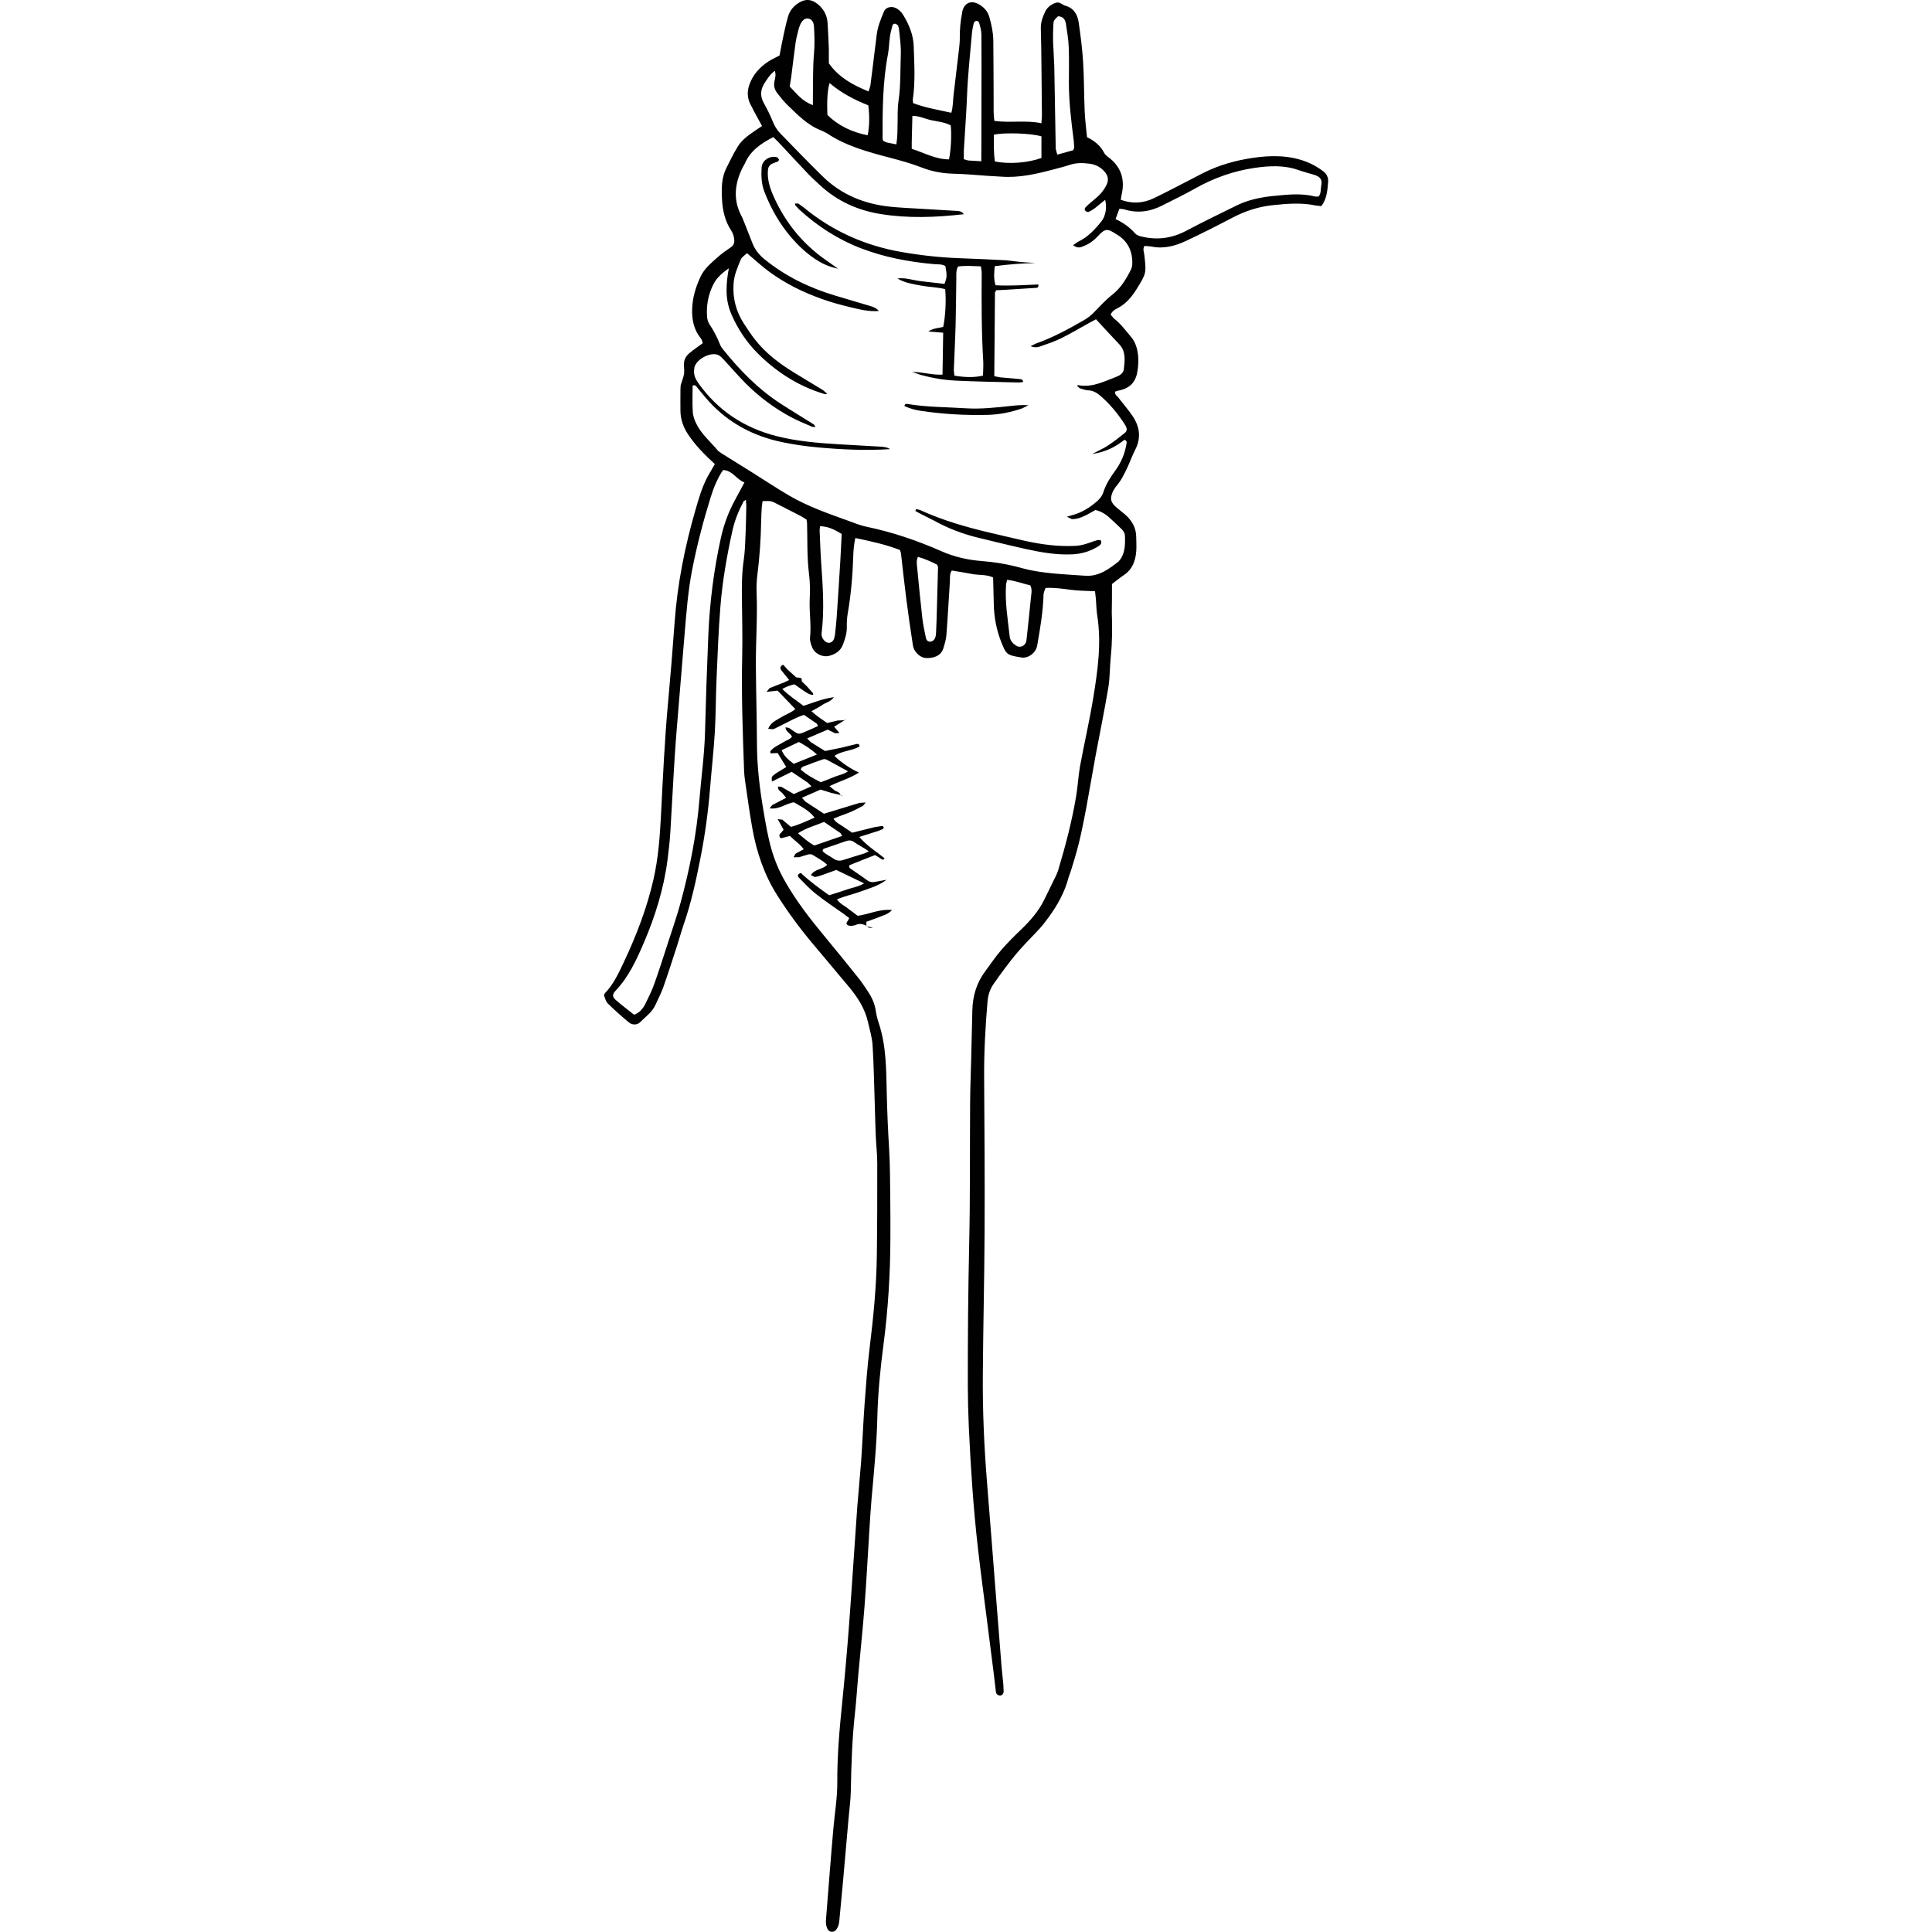 <svg xmlns="http://www.w3.org/2000/svg" width="100" height="100" viewBox="0 0 100 100"><g fill="#010101"><path d="M37.001 24.023c-.542-.498-1.018-.98-1.396-1.554-.241-.368-.379-.763-.386-1.201-.006-.376 0-.752.001-1.128l.013-.204c.054-.196.143-.386.173-.585.028-.182-.017-.373-.003-.557.016-.214.128-.394.291-.526.209-.171.434-.324.683-.507-.025-.065-.04-.17-.097-.241-.366-.448-.472-.957-.454-1.529.019-.598.188-1.142.434-1.671.193-.414.544-.699.872-.995.214-.194.454-.362.694-.524.149-.101.192-.225.178-.393-.015-.174-.063-.33-.16-.479-.327-.5-.448-1.064-.475-1.648-.024-.53-.026-1.064.215-1.558.187-.383.378-.767.598-1.13.207-.342.532-.574.856-.799l.404-.272-.422-.776-.209-.41c-.138-.312-.135-.63-.025-.95.182-.521.535-.906.988-1.204.171-.112.359-.195.574-.309.068-.346.135-.714.214-1.08.068-.316.139-.634.23-.945.095-.325.311-.566.605-.733.336-.19.636-.144.938.107.309.256.476.578.501.971.028.443.048.887.064 1.33l.002.753c.511.73 1.239 1.124 2.055 1.458l.09-.282c.081-.609.154-1.22.229-1.83l.095-.762c.044-.448.212-.86.385-1.269.085-.203.354-.28.571-.191.181.074.317.205.417.366.309.501.531 1.042.55 1.633.031.921.088 1.845-.048 2.764l.016.174c.634.243 1.304.35 1.979.5.092-.315.081-.624.116-.927.095-.796.193-1.593.284-2.39.022-.187.04-.375.038-.562-.006-.429.035-.853.117-1.273l.015-.102c.106-.44.463-.588.862-.356.262.151.451.357.536.657.112.396.2.797.204 1.209.011 1.059.015 2.118.017 3.178 0 .322-.013.644.038.987.816.113 1.618-.051 2.435.121l.027-.387c-.007-.888-.016-1.776-.026-2.664-.008-.615-.011-1.23-.031-1.845-.012-.321.094-.602.226-.882.094-.195.249-.322.438-.414.13-.062.258-.086.389.001l.179.098c.469.114.669.462.73.891.097.676.185 1.354.227 2.034.053.852.044 1.708.081 2.561.02.442.079.882.121 1.331.39.184.698.438.892.817.037.072.104.135.17.183.688.497.919 1.158.729 1.977l-.045.262c.598.216 1.163.182 1.706-.079.647-.31 1.28-.648 1.919-.975l.637-.33c.816-.413 1.692-.658 2.588-.788.931-.135 1.871-.144 2.778.212.308.121.584.281.844.477.19.144.284.335.261.579-.039.424-.062.852-.353 1.233l-.291-.034c-.747-.158-1.495-.094-2.244-.014-.739.079-1.429.31-2.088.657-.783.413-1.578.815-2.381 1.191-.562.263-1.154.423-1.79.291l-.353-.034c-.11.155-.032.308-.016.451.111.954.114.964-.395 1.783-.257.411-.558.775-1.003.999-.137.069-.269.153-.342.325l.153.184c.358.274.62.634.907.973.146.174.238.371.295.589.104.406.093.819.025 1.221-.101.582-.435.872-1.03.978l-.124.043c-.019.157.104.218.174.309.239.31.499.607.721.931.386.562.472 1.155.141 1.785-.15.287-.255.597-.392.891-.166.355-.339.709-.605 1.007l-.137.214c-.185.4-.136.603.212.888l.398.323c.347.304.576.671.584 1.148.004.256.022.514.002.768-.039.493-.197.931-.635 1.226-.212.142-.409.306-.62.466l-.002.757-.009.716c.03.751.027 1.501-.048 2.251-.056.543-.042 1.096-.13 1.632-.196 1.179-.441 2.349-.659 3.524l-.477 2.672c-.083.453-.175.905-.272 1.355-.064.3-.138.6-.219.896-.095.345-.201.687-.307 1.029l-.119.337c-.197.775-.579 1.455-1.046 2.093-.141.193-.286.384-.446.561-.402.441-.836.856-1.219 1.315-.414.497-.796 1.025-1.169 1.555-.19.266-.291.58-.319.909-.112 1.311-.185 2.624-.176 3.941.018 2.665.036 5.331.023 7.996-.011 2.462-.074 4.921-.091 7.382-.015 1.863.067 3.723.217 5.581.158 1.941.307 3.883.459 5.824l.295 3.729.092.919.014.358c-.003.111-.095.204-.189.2-.12-.006-.196-.081-.211-.188l-.108-.916-.361-2.845c-.158-1.238-.326-2.474-.466-3.711-.235-2.071-.371-4.153-.467-6.234-.031-.701-.049-1.401-.052-2.103-.005-2.442.016-4.886.07-7.329.057-2.461.031-4.921.049-7.382.005-.753.037-1.503.055-2.255l.06-2.51c.019-.737.218-1.413.662-2.009.276-.369.532-.755.832-1.104.323-.375.677-.723 1.033-1.065.471-.452.895-.94 1.188-1.526.221-.444.436-.89.651-1.335l.072-.19c.382-1.277.724-2.563.939-3.878.085-.505.106-1.021.197-1.523.22-1.192.496-2.374.69-3.57.228-1.398.426-2.805.2-4.229-.047-.286-.045-.579-.07-.868l-.045-.387c-.43-.024-.852-.022-1.266-.077-.423-.057-.844-.118-1.294-.094-.04.123-.103.231-.104.341-.023.892-.177 1.766-.329 2.64-.06.345-.393.634-.752.625l-.152-.022c-.656-.108-.706-.153-.95-.769-.254-.643-.381-1.308-.392-1.998l-.035-1.361c-.354-.165-.738-.11-1.098-.18-.348-.068-.7-.121-1.042-.179-.125.2-.084.393-.097.575-.061.921-.109 1.842-.18 2.762-.018.235-.09.468-.161.696-.129.419-.571.519-.916.495-.291-.021-.606-.325-.655-.641-.124-.792-.237-1.586-.34-2.381-.103-.796-.187-1.595-.28-2.392l-.049-.174c-.733-.287-1.509-.453-2.314-.622-.071.328-.098.632-.107.938-.03.992-.116 1.977-.284 2.956-.041.234-.055.477-.049.714.007.317-.088.607-.195.895-.123.336-.39.513-.719.596-.351.089-.755-.116-.884-.449-.061-.157-.123-.336-.106-.497.07-.65-.043-1.295-.017-1.943.019-.443.024-.893-.033-1.332-.115-.886-.077-1.773-.104-2.661l-.029-.174-.288-.176-1.277-.653c-.263-.135-.263-.136-.707-.124l-.041.292c-.016.255-.03.512-.034.768-.015.923-.081 1.842-.195 2.758-.038.304-.053.615-.04.92.052 1.265-.047 2.528-.038 3.792.009 1.349.05 2.698.056 4.048.005 1.149.138 2.282.332 3.413.118.691.229 1.381.426 2.054.164.561.389 1.093.677 1.602.583 1.03 1.302 1.962 2.057 2.87.601.722 1.19 1.454 1.778 2.187.17.213.316.445.47.671.205.302.349.623.406.986.035.219.085.438.156.646.397 1.188.388 2.424.417 3.65.022.957.063 1.912.122 2.867.054.886.047 1.774.06 2.664.008.649.008 1.299.006 1.947-.006 1.849-.116 3.688-.357 5.521-.165 1.254-.288 2.513-.319 3.778-.034 1.418-.176 2.83-.302 4.242-.051.578-.082 1.158-.119 1.738-.08 1.262-.144 2.525-.241 3.786-.091 1.192-.218 2.381-.326 3.572-.058.646-.096 1.295-.167 1.938-.15 1.345-.192 2.691-.217 4.043-.008.476-.075.953-.117 1.429l-.292 3.318-.187 1.989c-.016.174-.061.336-.177.471-.122.142-.344.118-.43-.047-.083-.157-.095-.323-.082-.497.129-1.583.244-3.169.386-4.751.07-.782.203-1.559.199-2.348-.008-1.386.114-2.764.255-4.142.138-1.359.257-2.721.359-4.083.151-2.012.276-4.022.42-6.034l.2-2.349c.069-.989.106-1.979.178-2.967.071-.971.142-1.944.261-2.909.198-1.595.353-3.192.374-4.801.021-1.59.024-3.178.021-4.768-.001-.478-.058-.954-.078-1.432-.023-.529-.033-1.059-.05-1.588-.034-1.024-.05-2.051-.113-3.073-.025-.405-.148-.804-.238-1.203-.161-.719-.555-1.312-1.021-1.867l-1.877-2.237c-.658-.789-1.265-1.612-1.813-2.481-.668-1.059-1.055-2.219-1.274-3.436-.148-.824-.257-1.654-.38-2.482-.025-.168-.042-.339-.048-.51-.071-1.964-.144-3.927-.099-5.893.022-.991-.002-1.982-.014-2.973-.009-.684-.006-1.364.095-2.044.067-.455.076-.919.096-1.379.022-.478.028-.957.037-1.435l-.021-.296-.113.064c-.258.484-.466.994-.584 1.526-.288 1.302-.519 2.616-.624 3.944-.099 1.244-.146 2.491-.199 3.737-.041.921-.035 1.846-.09 2.766-.058.972-.169 1.939-.247 2.91-.098 1.21-.262 2.412-.497 3.601-.228 1.157-.477 2.309-.865 3.426-.128.37-.228.75-.35 1.124-.232.713-.461 1.43-.71 2.137-.107.306-.265.591-.395.888-.172.391-.519.63-.806.918-.144.144-.401.151-.57.012-.38-.315-.752-.643-1.102-.99-.11-.11-.142-.299-.195-.421l.037-.092c.461-.474.73-1.067 1.005-1.652.641-1.364 1.18-2.764 1.517-4.237.253-1.103.335-2.228.393-3.354.101-1.962.189-3.925.371-5.882.126-1.361.236-2.724.334-4.086.143-1.986.529-3.924 1.083-5.832.171-.592.341-1.182.634-1.728l.365-.63zm8.486-7.926c-.53.044-1.027-.09-1.521-.208-.481-.114-.96-.247-1.426-.414-.48-.172-.956-.37-1.411-.603-.439-.225-.866-.484-1.266-.772-.412-.297-.786-.648-1.201-.996-.114.113-.266.2-.319.327-.17.406-.347.806-.375 1.267-.047.749.132 1.421.531 2.044.185.287.375.571.584.84.566.723 1.292 1.261 2.07 1.735l1.446.876.219.188-.084.024-.099-.022c-1.303-.397-2.419-1.109-3.38-2.058-.6-.592-1.065-1.288-1.401-2.066-.165-.382-.242-.778-.247-1.195-.005-.394.043-.778.117-1.178-.325.229-.621.476-.801.833-.268.531-.37 1.098-.324 1.689.01.13.054.274.126.381.219.329.4.673.543 1.041.037.093.098.18.161.259.86 1.071 1.811 2.049 2.971 2.8.573.372 1.159.724 1.736 1.088l.078.129-.178-.016c-.359-.159-.725-.305-1.071-.488-.881-.467-1.673-1.061-2.377-1.767-.385-.386-.739-.804-1.112-1.204-.091-.097-.188-.207-.305-.258-.401-.173-1.133.222-1.229.648l-.016.152c-.022.253.081.461.224.662 1.016 1.425 2.384 2.321 4.074 2.745 1.05.264 2.121.351 3.195.415l2.098.12c.184.011.372.015.555.133-1.286.079-2.546.021-3.802-.097-.611-.057-1.222-.146-1.822-.274-1.457-.31-2.726-.979-3.742-2.086-.219-.239-.419-.495-.627-.744-.053-.063-.094-.149-.229-.085 0 .447-.02.908.009 1.366.013.213.095.436.194.629.276.539.744.928 1.123 1.387l.209.145 1.478.92c.666.417 1.319.854 1.997 1.249.964.562 2.016.926 3.06 1.302.304.11.608.238.923.302 1.344.278 2.634.717 3.888 1.27.664.292 1.358.451 2.08.507.614.048 1.22.14 1.818.296.263.069.528.143.795.194.906.175 1.829.204 2.746.271.694.051 1.231-.343 1.744-.752l.119-.164c.211-.357.204-.757.195-1.147-.008-.277-.271-.42-.437-.606l-.34-.312c-.213-.202-.454-.354-.753-.421l-.446.25c-.246.12-.498.233-.781.219l-.253-.122.359-.103c.434-.128.809-.363 1.152-.65.172-.144.315-.307.387-.53.13-.411.361-.766.616-1.113.295-.402.487-.859.57-1.355.012-.073.049-.17-.102-.233-.446.365-.966.632-1.669.738.332-.177.584-.286.81-.434.299-.197.583-.416.86-.641.14-.112.145-.211.072-.364l-.078-.133c-.359-.543-.769-1.043-1.27-1.466-.176-.148-.36-.245-.597-.258-.15-.008-.301-.061-.445-.109l-.15-.137.084-.021c.718.134 1.334-.194 1.968-.435.175-.066.362-.188.384-.385.05-.455.122-.922-.246-1.308-.4-.417-.788-.846-1.194-1.283l-.369.199c-.479.263-.949.545-1.438.786-.351.172-.726.295-1.095.425-.133.047-.282.065-.485-.018l.277-.136c.876-.306 1.684-.75 2.483-1.208.193-.111.365-.244.521-.406.31-.319.612-.649.959-.922.445-.353.718-.816.963-1.306.043-.088.06-.197.062-.296.017-.63-.23-1.15-.757-1.48-.526-.333-.613-.388-1.048.085-.114.125-.251.234-.393.328-.124.083-.27.143-.411.199-.153.06-.301.036-.453-.088l.244-.169c.514-.238.883-.639 1.226-1.069.214-.271.289-.721.187-1.107l-.517.421c-.106.081-.225.155-.348.208-.042.017-.127-.029-.169-.069-.025-.025-.029-.108-.008-.141l.177-.178c.193-.169.399-.323.579-.505.129-.132.241-.29.329-.453.166-.306.123-.542-.12-.792-.197-.202-.441-.324-.721-.359-.339-.043-.678-.058-1.014.053-.292.097-.59.17-.888.249-.876.232-1.758.435-2.676.367l-.716-.043c-.58-.038-1.159-.096-1.738-.109-.571-.013-1.118-.108-1.65-.316-.558-.217-1.134-.374-1.712-.526-1.122-.295-2.244-.601-3.225-1.262l-.229-.113c-.747-.276-1.278-.838-1.83-1.371-.182-.176-.334-.385-.495-.584-.148-.183-.194-.391-.143-.625.034-.158.085-.319.018-.531-.255.189-.394.421-.538.647-.21.329-.234.662-.038 1.016.174.312.336.634.469.966.091.228.213.431.378.601.725.749 1.45 1.498 2.193 2.228.979.961 2.182 1.444 3.531 1.58.492.049.987.07 1.482.1l1.943.115c.119.008.251.011.361.171-1.461.167-2.873.219-4.284-.005-1.191-.189-2.257-.661-3.15-1.488-.226-.209-.454-.416-.666-.638l-1.541-1.646-.22-.214c-.639.328-1.194.705-1.478 1.378l-.1.179c-.433.858-.523 1.721-.035 2.593l.097.236.431 1.095c.133.341.347.611.634.844 1.09.888 2.328 1.482 3.667 1.882l1.767.525c.175.053.352.107.478.269zm-12.664 36.427c.297-.114.464-.329.586-.575.167-.336.333-.676.459-1.029.257-.723.491-1.455.727-2.185.221-.683.458-1.36.644-2.053.467-1.734.815-3.491.962-5.284.095-1.157.257-2.308.29-3.471.044-1.674.099-3.348.17-5.021.072-1.709.284-3.402.654-5.075.157-.707.408-1.373.757-2.004l.461-.857c-.424-.154-.613-.623-1.109-.641-.293.438-.485.914-.637 1.4-.38 1.223-.704 2.461-.953 3.719-.225 1.142-.309 2.301-.407 3.459-.091 1.072-.178 2.145-.266 3.218-.08.987-.168 1.974-.233 2.962-.086 1.33-.148 2.662-.232 3.992-.03.477-.083.953-.145 1.426-.195 1.501-.641 2.934-1.238 4.32-.379.88-.779 1.748-1.452 2.456-.176.187-.172.318.016.482.306.268.632.511.946.761zm24.918-41.186c.418.196.742.437 1.018.748.071.081.199.126.31.154.813.198 1.582.102 2.329-.295.859-.457 1.736-.877 2.61-1.309.463-.229.959-.357 1.466-.44.22-.036.441-.053.663-.075.646-.066 1.293-.112 1.936.051l.183.002c.134-.188.094-.386.131-.565.062-.294-.032-.46-.369-.562-.263-.079-.528-.145-.785-.237-.749-.27-1.525-.232-2.28-.122-1.088.157-2.118.519-3.082 1.063-.564.318-1.151.6-1.73.894-.636.322-1.296.405-1.985.182l-.218-.021-.197.532zm-2.979-10.495c-.219.219-.229.219-.239.417-.014.289-.023.579-.016.868l.062 1.277c.029 1.432.049 2.865.076 4.297l.079.302.824-.227.055-.137-.026-.355c-.128-.998-.252-1.996-.252-3.004 0-.614.018-1.229-.008-1.843-.015-.406-.085-.812-.146-1.215-.034-.222-.159-.376-.409-.38zm-3.97 7.504l.004-.877.004-2.355c.001-1.11.008-2.221-.002-3.331-.002-.201-.063-.404-.114-.601-.013-.049-.097-.111-.144-.108-.051.004-.126.071-.139.123-.044.181-.079.366-.096.552-.091 1.072-.213 2.141-.252 3.218-.036.939-.11 1.875-.164 2.813l-.002.46.222.065.683.041zm-8.344 18.887l-.025.198c.025.58.044 1.16.084 1.738.082 1.192.169 2.383.022 3.577-.021.165.03.3.145.419.166.173.401.13.494-.095l.048-.197c.033-.305.069-.61.09-.916.067-.971.129-1.941.188-2.913.029-.474.048-.949.071-1.41-.486-.29-.734-.379-1.117-.401zm3.949-19.762c.061-.409.058-.765.063-1.121.006-.374-.008-.753.046-1.121.119-.797.09-1.597.12-2.396.017-.463-.051-.917-.101-1.373l-.043-.144c-.043-.045-.107-.082-.167-.092-.036-.005-.106.041-.116.076-.054.195-.107.393-.136.593-.043.303-.046.613-.103.914-.276 1.448-.281 2.913-.278 4.378l.035.108.176.079.504.099zm-4.322-2.032l.001-.526c.014-.718-.007-1.438.057-2.15.041-.464.026-.918 0-1.378-.014-.25-.118-.393-.29-.424-.169-.031-.308.068-.42.305l-.073.191c-.061.249-.133.495-.169.748-.085.591-.15 1.186-.227 1.778l-.079.492c.354.366.648.769 1.2.964zm5.117 2.262c.661.215 1.248.548 1.928.547.102-.448.145-1.342.087-1.762-.302-.16-.646-.193-.978-.26-.328-.065-.633-.233-1.004-.229l-.033 1.347v.357zm6.713.475v-1.119c-.53-.162-1.921-.209-2.46-.086-.005.462-.017.929.051 1.385.717.147 1.697.077 2.409-.18zm-10.965-3.879c-.108.335-.147.923-.112 1.651.574.566 1.281.894 2.079 1.053.095-.396.109-1.012.036-1.551-.711-.282-1.401-.636-2.003-1.153zm9.186 25.714l-.054.252c-.06.905.091 1.794.191 2.687.021.201.151.34.306.452.219.157.487.049.555-.219l.029-.252c.071-.675.146-1.35.211-2.026.019-.198.076-.404-.041-.61-.387-.087-.765-.239-1.197-.284zm-4.614-1.19c-.094.215-.055.386-.039.553.085.881.169 1.763.27 2.642.039.336.114.669.183 1.001.021.101.087.195.207.194.132-.001.227-.086.272-.2.036-.091.042-.198.048-.298l.028-.715c.025-.884.05-1.769.072-2.654l-.05-.117c-.294-.154-.615-.298-.991-.406zM43.521 41.152l-.495-.112-.554-.172-.965.425.18.198.961.628c.638-.195 1.239-.382 1.843-.562l.318-.02-.143.174c-.226.12-.452.24-.687.337-.266.112-.543.192-.839.328.127.205.32.279.476.392l.494.333 1.171-.291.4-.061.062.066-.026.087-.231.098-1.009.32c.396.465.882.754 1.307 1.103-.06.113-.117.069-.172.035l-.318-.201-.705.276-.634.256c-.02.149.078.176.141.222.25.178.51.343.754.527.134.102.266.143.428.109l.612-.109c-.455.335-.884.435-1.288.589-.408.154-.841.239-1.281.423.148.223.357.309.525.441l.548.411c.566-.07 1.11-.362 1.778-.3-.211.231-.454.273-.665.364-.219.092-.446.164-.664.244v.218l.012-.013c-.191-.088-.382-.137-.587-.028l-.198.04c-.078-.005-.177-.017-.225-.066-.073-.076.005-.153.054-.224l.057-.117-.269-.205c-.486-.346-.986-.676-1.454-1.046-.319-.251-.6-.555-.886-.846-.089-.091-.053-.188.102-.241.446.423.953.792 1.467 1.156.323-.103.632-.193.935-.302.284-.101.594-.139.873-.315l-1.438-.693-.641.232c-.144.05-.29.106-.439.129-.064.011-.14-.054-.234-.096.209-.327.606-.28.844-.532-.23-.222-.509-.355-.765-.519-.06-.039-.167-.029-.245-.01l-.439.136-.296.004.11-.189.421-.227c-.201-.283-.484-.448-.714-.689l-.444.117-.085-.038-.021-.135.221-.263-.304-.55.238.028.447.374c.425-.112.816-.307 1.224-.479-.203-.269-.441-.444-1.071-.794-.403.051-.752.383-1.26.314l.144-.175.715-.372-.193-.238c-.087-.096-.243-.139-.231-.347l.173.016.647.375.915-.401-.19-.187-.835-.563-1.023.506c0-.109-.03-.208.007-.253.072-.089.177-.155.275-.22l.459-.281-.445-.724-.371.018-.012-.107c.185-.237.466-.335.708-.489.141-.089.317-.125.417-.269-.073-.186-.315-.23-.339-.484l.181.031c.592.399.419.368 1.103.085l.401-.182-.055-.118-.67-.46c-.381.121-.707.308-1.042.473-.184.09-.363.191-.552.269l-.261-.017c.135-.34.42-.44.658-.591.242-.153.523-.241.751-.433l-.921-.957-.572.065.158-.193.762-.3.253-.12-.399-.494c-.081-.111-.084-.224.09-.296l.231.253.417.377c.093.09.354-.055.308.222l.291.285.3.345.004.079c-.198-.004-.344-.118-.493-.215l-.476-.335c-.208.048-.413.118-.631.243.339.338.722.588 1.099.873.494-.16.973-.367 1.578-.45-.196.256-.434.28-.605.402-.162.116-.345.202-.559.324.263.249.533.418.809.612l.541-.129.399-.017-.013-.014-.563.353.276.326-.227.012-.382-.189-1.064.456.187.194.739.457.845-.171.795-.194c.065-.014.137.005.149.13-.399.233-.908.217-1.304.487.311.314.883.706 1.272.861-.475.31-1.006.449-1.525.706l.239.201c.11.092.297.089.332.272l.013-.012zm-1.039-.664c.251-.097.476-.175.691-.271.221-.097.475-.119.721-.294-.398-.218-.75-.415-1.106-.603-.055-.029-.138-.035-.197-.015-.289.098-.575.202-.858.316-.101.041-.235.045-.289.207.296.271.649.462 1.038.66zm-1.179 2.642c.293.235.53.471.852.633l1.44-.497-.098-.15-.844-.574c-.452.191-.911.304-1.35.588zm3.666.938c-.253-.197-.523-.309-.752-.478-.139-.104-.278-.106-.433-.052l-1.062.366c-.061.021-.14.026-.144.15.148.162.372.251.562.387.168.119.336.132.53.065.354-.12.715-.221 1.072-.333l.227-.105zm-2.682-5.014c-.302-.276-.607-.473-.937-.649l-.892.424c.13.328.367.507.625.707l1.204-.482zM44.842 47.93l.343.101c-.206.005-.206.005-.331-.114l-.012.013zM43.755 37.278l.014-.086-.028.072.014.014zM43.509 41.165l.105.023-.031.019-.063-.055-.011.013zM46.45 14.415c.422-.06.819.097 1.229.141l1.21.138c.13-.357.133-.412.045-.92-.181-.115-.393-.084-.593-.102-1.298-.116-2.57-.356-3.789-.825-1.193-.459-2.247-1.146-3.188-2.005l-.205-.226-.011-.083.175.004.289.211c1.47 1.209 3.147 1.96 5.02 2.29.994.175 1.993.287 3.001.325.819.031 1.637.067 2.455.11l.764.09.742.051c-.701.014-1.394.069-2.105.163-.039.331-.06.646.037.987.75.043 1.489-.011 2.222-.04.015.153-.049.171-.118.176l-1.687.106-.379.017-.065.117c-.014 1.432-.025 2.863-.035 4.33l.274.058 1.02.091c.079.008.175.005.206.152l-.225.027c-1.092-.029-2.185-.044-3.275-.097-.613-.03-1.221-.135-1.815-.297l-.438-.159c.574.017 1.051.174 1.573.146l.035-2.169-.77-.063c.275-.189.538-.169.771-.24.115-.537.16-1.362.102-1.954-.403-.101-.831-.103-1.245-.182-.417-.08-.842-.135-1.227-.368zm3.14-.621c-.117.206-.088.415-.091.617-.014.802-.015 1.604-.037 2.406-.021.784-.064 1.567-.093 2.351l.032.276c.58.098 1.065.097 1.479-.004.004-.241.025-.494.012-.746-.093-1.534-.09-3.069-.079-4.604l-.041-.304c-.416-.013-.801-.045-1.182.008zM47.414 26.351l.186.038c1.166.537 2.393.891 3.638 1.183.612.144 1.225.292 1.84.428.852.187 1.709.298 2.585.254.351-.018.664-.135.983-.251.218-.079.344-.07.355.025.019.143-.087.21-.188.271-.401.24-.822.369-1.302.393-.831.042-1.63-.103-2.429-.278-.814-.179-1.624-.383-2.435-.578-.816-.196-1.593-.493-2.327-.902l-.685-.345-.256-.141.035-.097zM43.375 13.907c-.478-.104-.823-.256-1.204-.515-.454-.308-.852-.681-1.209-1.095-.606-.704-1.06-1.5-1.394-2.365-.157-.406-.175-.829-.147-1.258.028-.426.507-.651.823-.523l.081.116-.045.084-.281.109c-.158.063-.237.177-.251.35-.034.438.076.846.245 1.241.519 1.213 1.281 2.245 2.307 3.076.251.204.521.383.784.573l.291.207zM53.235 20.974l-.328.163c-.584.203-1.183.323-1.803.337-1.164.028-2.32-.039-3.471-.213-.287-.043-.56-.125-.822-.245.027-.149.127-.112.201-.1.98.161 1.974.151 2.96.216.787.052 1.569-.038 2.35-.12.262-.028.524-.059.913-.038z"/></g></svg>